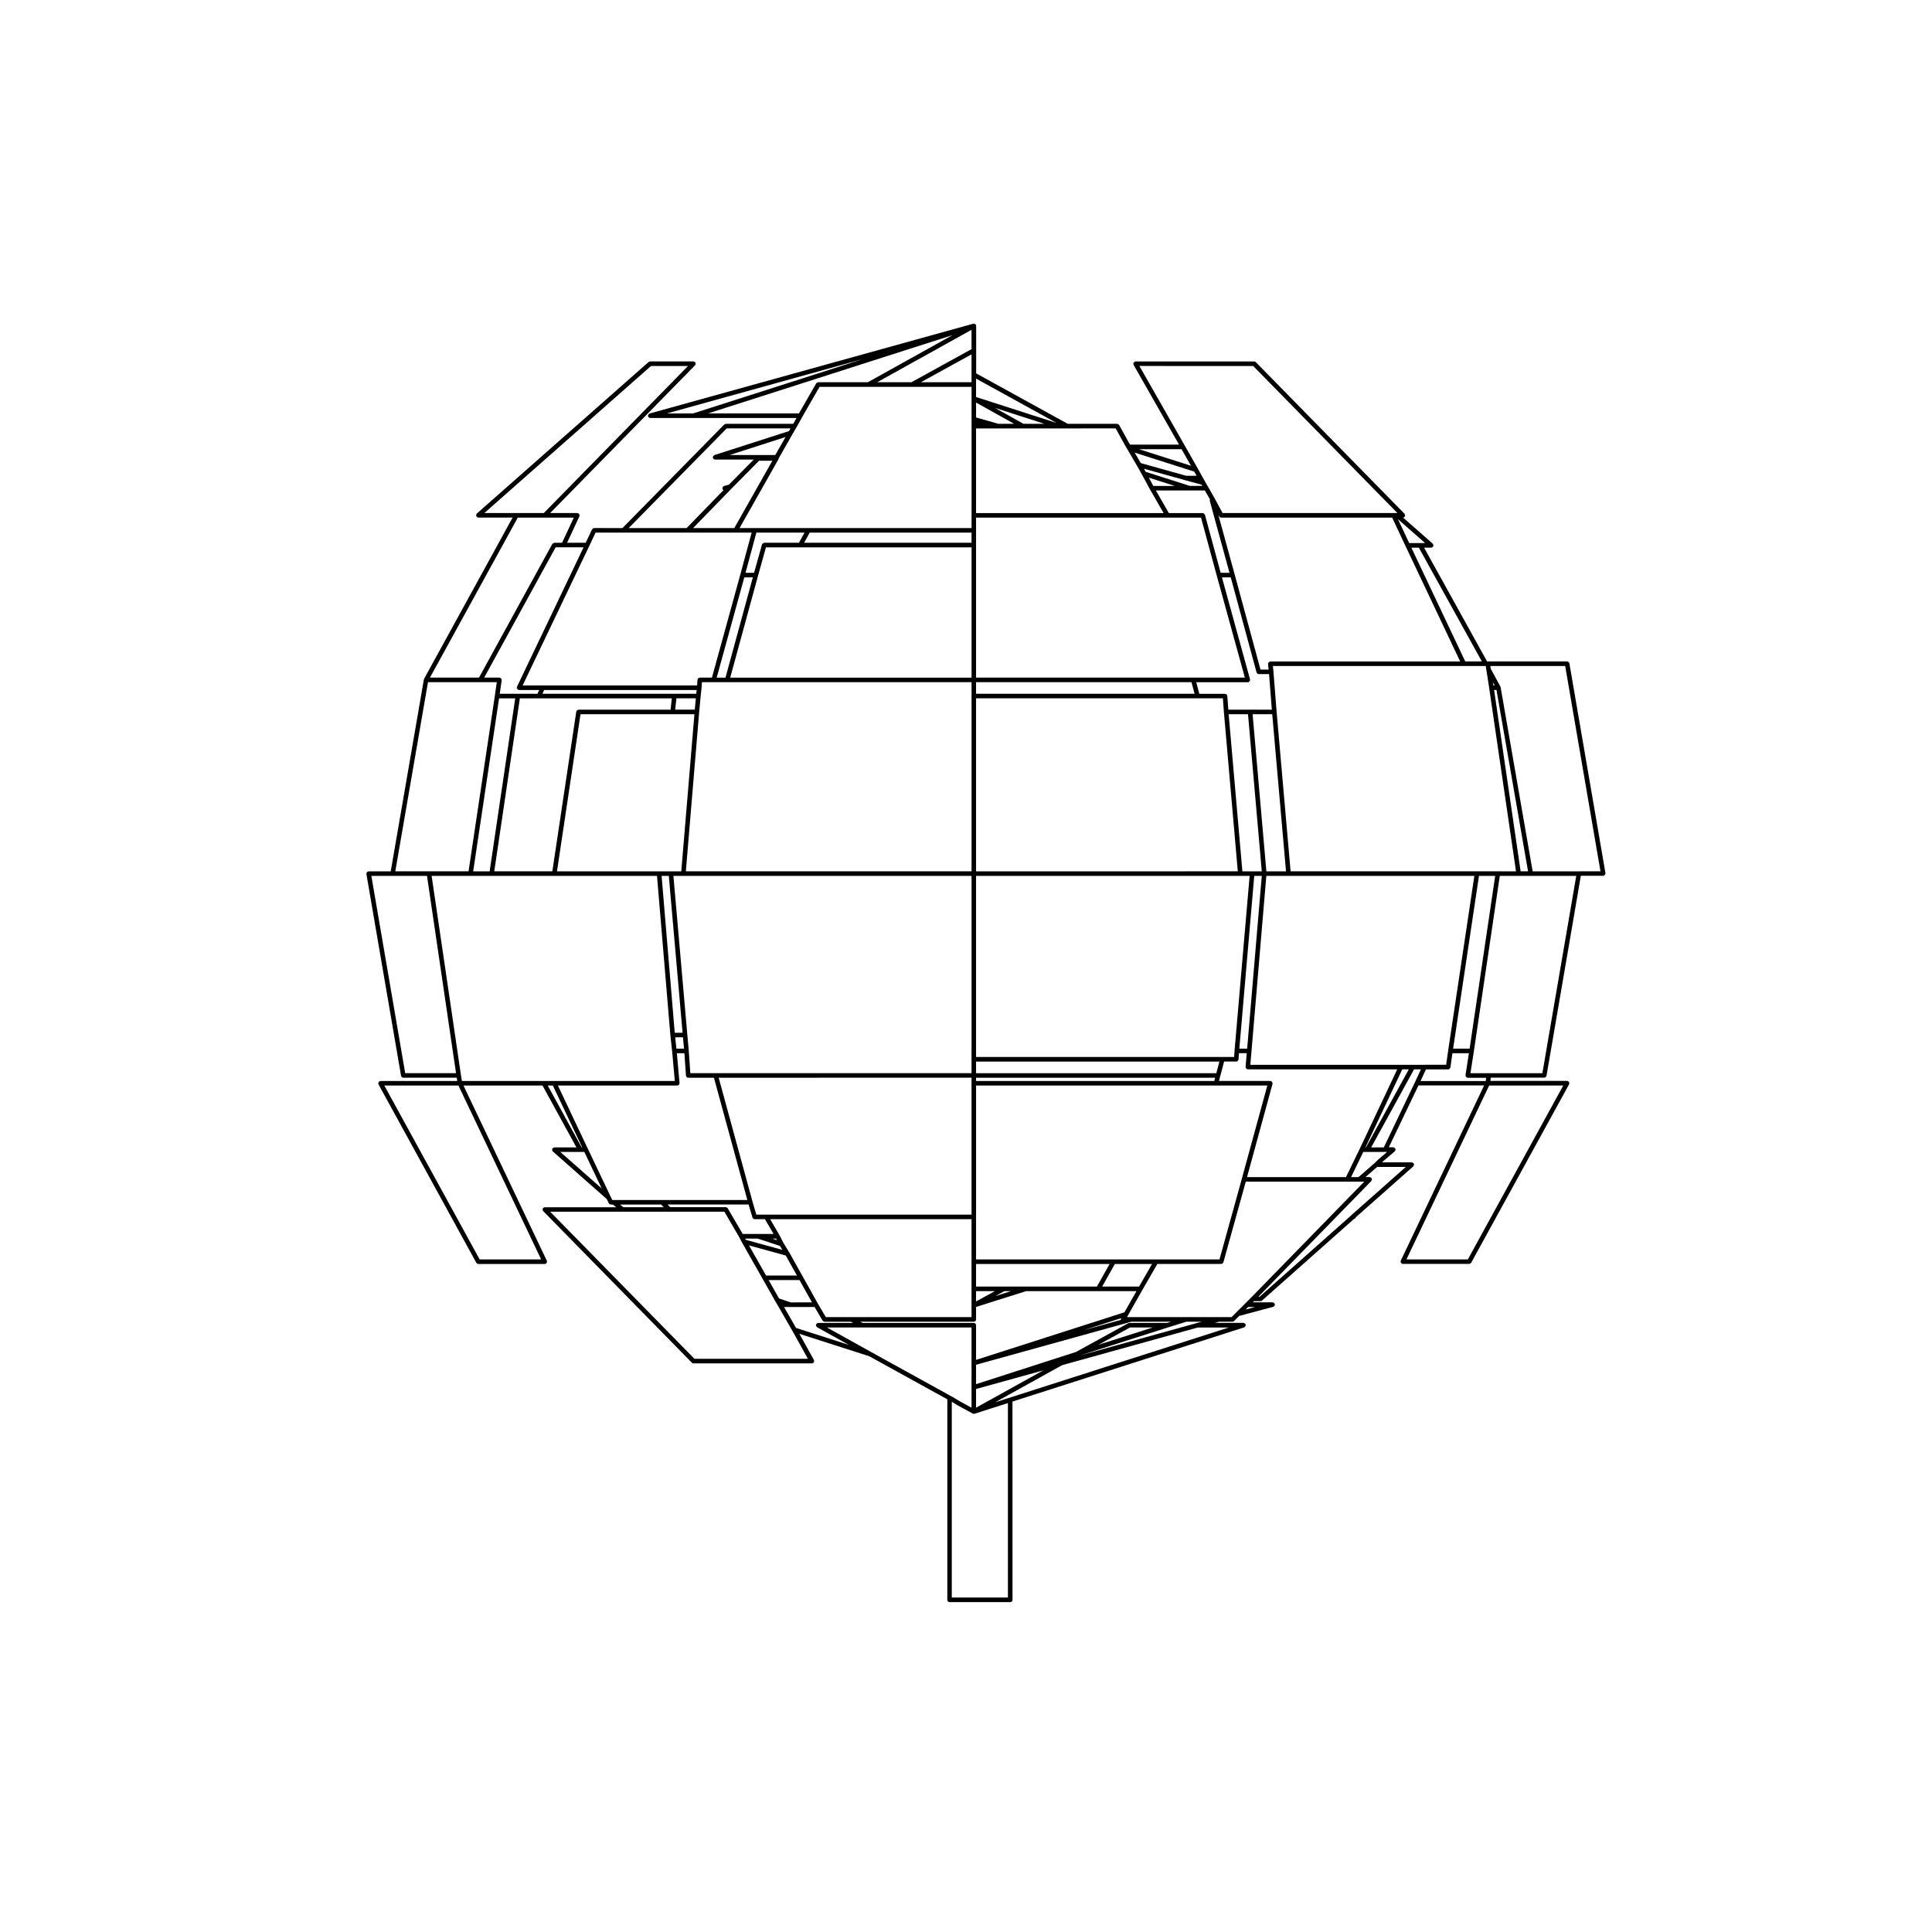 <?xml version="1.0" encoding="UTF-8"?>
<!-- Uploaded to: ICON Repo, www.iconrepo.com, Generator: ICON Repo Mixer Tools -->
<svg fill="#000000" width="800px" height="800px" version="1.1" viewBox="144 144 512 512" xmlns="http://www.w3.org/2000/svg">
 <path d="m569.45 375.47c0-0.023 0.02-0.035 0.016-0.059l-9.562-55.617c-0.016-0.07-0.074-0.117-0.105-0.176s-0.055-0.117-0.102-0.168c-0.059-0.051-0.137-0.066-0.215-0.09-0.059-0.016-0.105-0.074-0.176-0.074h-21.215l-16.695-30.156h1.879c0.176 0 0.324-0.074 0.434-0.191 0.012-0.012 0.016-0.012 0.02-0.012 0.051-0.059 0.039-0.125 0.066-0.195 0.031-0.074 0.086-0.117 0.086-0.203 0-0.016-0.004-0.016-0.004-0.023-0.004-0.07-0.055-0.121-0.082-0.188-0.035-0.086-0.047-0.168-0.109-0.227-0.004 0-0.004-0.012-0.004-0.02l-7.856-6.914c0.137-0.012 0.273-0.059 0.379-0.156 0.09-0.09 0.125-0.223 0.145-0.352 0.004-0.031 0.031-0.051 0.031-0.074v-0.004c0-0.125-0.066-0.238-0.137-0.328-0.016-0.031-0.012-0.066-0.035-0.098h-0.004l-39.398-40.172c-0.105-0.105-0.246-0.168-0.402-0.172-0.012 0-0.016-0.004-0.02-0.004h-0.004-31.441c-0.059 0-0.102 0.051-0.145 0.059-0.055 0.012-0.105-0.012-0.145 0.02-0.031 0.016-0.031 0.047-0.055 0.066-0.066 0.047-0.105 0.105-0.137 0.176-0.047 0.07-0.074 0.125-0.09 0.207-0.004 0.031-0.031 0.047-0.031 0.074 0 0.059 0.047 0.102 0.059 0.141 0.016 0.059-0.012 0.105 0.02 0.152l12.043 21.137h-13.004l-2.875-5.195c-0.02-0.031-0.055-0.035-0.074-0.059-0.047-0.059-0.105-0.098-0.176-0.137-0.07-0.039-0.121-0.074-0.207-0.086-0.031-0.004-0.047-0.035-0.074-0.035h-13.09l-24.262-13.367v-12.574c0-0.035-0.02-0.051-0.031-0.086-0.004-0.023 0.02-0.051 0.012-0.086v-0.004c-0.012-0.004 0-0.004 0-0.012-0.016-0.02-0.039-0.031-0.047-0.051-0.004-0.02 0.004-0.039-0.004-0.066-0.02-0.023-0.055-0.031-0.07-0.055-0.039-0.039-0.059-0.082-0.105-0.109-0.023-0.016-0.039-0.047-0.07-0.066-0.023-0.02-0.051-0.012-0.074-0.02-0.047-0.02-0.086-0.02-0.133-0.031-0.031-0.004-0.051-0.031-0.082-0.031-0.035 0-0.051 0.023-0.086 0.031-0.023 0.012-0.047-0.016-0.086-0.004l-85.77 23.797c-0.051 0.016-0.074 0.066-0.117 0.098-0.074 0.039-0.133 0.074-0.176 0.137-0.051 0.066-0.066 0.121-0.086 0.207-0.02 0.051-0.059 0.086-0.059 0.141 0 0.035 0.023 0.047 0.031 0.086 0.004 0.02-0.02 0.047-0.004 0.082 0.012 0.07 0.07 0.105 0.105 0.168 0.039 0.035 0.051 0.086 0.086 0.109 0.105 0.102 0.238 0.156 0.387 0.156h38.77l-0.867 1.551h-17.863s0 0.004-0.004 0.004c-0.098 0-0.176 0.066-0.266 0.109-0.051 0.02-0.117 0.02-0.152 0.066h-0.004l-26.98 27.449-7.5-0.008c-0.039 0-0.059 0.031-0.102 0.035-0.082 0.012-0.137 0.047-0.211 0.098-0.07 0.035-0.117 0.082-0.156 0.141-0.023 0.031-0.066 0.035-0.082 0.07l-1.684 3.559h-4.934l3.269-7.019c0.016-0.051-0.004-0.098 0.004-0.141 0.012-0.039 0.051-0.07 0.051-0.117 0-0.035-0.039-0.059-0.039-0.102-0.016-0.082-0.047-0.137-0.09-0.207-0.039-0.066-0.082-0.117-0.145-0.16-0.031-0.02-0.035-0.066-0.07-0.082-0.051-0.02-0.098 0.004-0.141-0.012-0.039-0.012-0.07-0.047-0.117-0.047h-7.203l38.391-39.145h0.004c0.023-0.031 0.016-0.066 0.035-0.098 0.07-0.102 0.137-0.203 0.137-0.332v-0.004c0-0.023-0.023-0.039-0.031-0.07-0.02-0.137-0.059-0.266-0.145-0.352-0.059-0.055-0.141-0.055-0.215-0.09-0.07-0.023-0.125-0.086-0.211-0.086h-11.477c-0.07 0-0.121 0.051-0.188 0.082-0.07 0.02-0.152 0.016-0.211 0.07l-45.535 40.172c0 0.004 0 0.016-0.004 0.016-0.066 0.059-0.074 0.141-0.109 0.227-0.02 0.066-0.07 0.117-0.074 0.188 0 0.016-0.004 0.016-0.004 0.023 0 0.086 0.051 0.133 0.082 0.203 0.023 0.07 0.016 0.141 0.07 0.203 0.004 0 0.012 0 0.016 0.004 0.109 0.117 0.262 0.195 0.438 0.195h9.07l-23.449 42.719c-0.02 0.031 0 0.059-0.016 0.098-0.012 0.035-0.047 0.055-0.051 0.098l-8.781 50.836h-5.844c-0.023 0-0.035 0.016-0.047 0.02-0.023 0-0.039-0.02-0.059-0.016-0.059 0.016-0.102 0.07-0.156 0.105-0.07 0.035-0.137 0.059-0.188 0.117-0.051 0.055-0.059 0.125-0.086 0.207-0.023 0.059-0.07 0.102-0.07 0.172 0 0.02 0.012 0.035 0.016 0.047 0.012 0.023-0.016 0.035-0.012 0.059l9.184 53.488c0.02 0.086 0.082 0.141 0.121 0.207 0.023 0.047 0.039 0.09 0.074 0.121 0.105 0.105 0.246 0.168 0.398 0.168h14.16l0.137 0.863h-20.34c-0.055 0-0.09 0.047-0.137 0.055-0.055 0.012-0.105-0.004-0.152 0.02-0.031 0.012-0.031 0.047-0.055 0.07-0.07 0.051-0.105 0.105-0.141 0.176-0.039 0.066-0.074 0.121-0.09 0.203-0.004 0.035-0.031 0.047-0.031 0.086 0 0.051 0.047 0.09 0.055 0.137 0.02 0.051-0.004 0.105 0.02 0.145l25.926 47.289c0.023 0.035 0.059 0.055 0.086 0.086 0.023 0.031 0.047 0.055 0.07 0.082 0.109 0.09 0.238 0.156 0.379 0.156h17.602c0.09 0 0.176-0.023 0.262-0.059 0.035-0.023 0.047-0.059 0.074-0.086 0.066-0.047 0.105-0.098 0.152-0.16 0.035-0.074 0.07-0.125 0.086-0.203 0.004-0.035 0.035-0.059 0.035-0.105 0-0.051-0.035-0.074-0.051-0.121-0.012-0.047 0.016-0.098-0.012-0.133l-22.082-46.426h20.945l8.984 16.391h-5.863c-0.004 0-0.012 0.016-0.02 0.016-0.09 0-0.145 0.059-0.227 0.098-0.059 0.031-0.137 0.035-0.191 0.098 0 0-0.012 0-0.016 0.004-0.055 0.059-0.047 0.137-0.074 0.207-0.023 0.074-0.074 0.117-0.074 0.195 0 0.004 0.004 0.012 0.004 0.016 0.004 0.086 0.055 0.141 0.09 0.215 0.035 0.07 0.039 0.152 0.098 0.195 0.012 0.016 0.004 0.02 0.012 0.023l14.305 12.625 0.539 1.117c0.023 0.039 0.059 0.066 0.09 0.102 0.031 0.031 0.047 0.059 0.082 0.086 0.105 0.098 0.238 0.152 0.379 0.152h0.543l0.848 0.711h-18.906c-0.125 0-0.242 0.066-0.336 0.141-0.023 0.012-0.059 0.012-0.086 0.031-0.09 0.09-0.125 0.215-0.145 0.352-0.004 0.031-0.031 0.047-0.031 0.07v0.004c0 0.133 0.066 0.238 0.137 0.332 0.016 0.031 0.012 0.066 0.035 0.098h0.004l39.398 40.172c0.105 0.105 0.266 0.176 0.43 0.176h31.379c0.102 0 0.203-0.023 0.297-0.074 0.023-0.016 0.023-0.047 0.051-0.07 0.07-0.051 0.105-0.105 0.137-0.176 0.051-0.074 0.082-0.121 0.09-0.203 0.012-0.035 0.031-0.051 0.031-0.086 0-0.059-0.039-0.098-0.059-0.141-0.012-0.051 0.016-0.105-0.012-0.152l-3.859-6.934 18.535 5.949 20.676 11.41v53.148c0 0.332 0.273 0.605 0.598 0.605h16.07c0.332 0 0.605-0.273 0.605-0.605l-0.012-52.551 61.406-19.66c0.051-0.016 0.066-0.07 0.109-0.098 0.07-0.039 0.117-0.086 0.16-0.141 0.055-0.07 0.074-0.125 0.09-0.207 0.016-0.055 0.055-0.086 0.055-0.133 0-0.039-0.031-0.059-0.035-0.09 0-0.031 0.02-0.07 0.012-0.102-0.016-0.047-0.07-0.066-0.098-0.102-0.039-0.086-0.086-0.137-0.152-0.188-0.066-0.047-0.121-0.059-0.203-0.086-0.047-0.016-0.086-0.051-0.125-0.051h-7.594l1.18-0.316h3.5c0.156 0 0.312-0.059 0.43-0.176l1.34-1.344 9.027-2.41c0.059-0.016 0.086-0.066 0.125-0.102 0.074-0.035 0.133-0.07 0.176-0.125 0.051-0.07 0.059-0.133 0.086-0.207 0.016-0.055 0.059-0.09 0.059-0.145 0-0.031-0.023-0.051-0.031-0.082-0.004-0.031 0.02-0.055 0.016-0.082-0.02-0.059-0.074-0.082-0.105-0.133-0.035-0.066-0.066-0.121-0.121-0.168-0.066-0.055-0.137-0.07-0.215-0.09-0.051-0.016-0.086-0.059-0.141-0.059h-5.269l0.312-0.316h1.738c0.137 0 0.281-0.047 0.398-0.152l24.359-21.617c0.105-0.023 0.191-0.059 0.277-0.117 0.035-0.035 0.047-0.074 0.074-0.109 0.035-0.055 0.09-0.09 0.109-0.152l0.02-0.066 15.262-13.512c0.004-0.004 0-0.012 0.012-0.023 0.059-0.055 0.07-0.133 0.105-0.211 0.02-0.07 0.074-0.125 0.074-0.203 0-0.004 0.004-0.012 0.004-0.016 0-0.086-0.059-0.141-0.082-0.223-0.031-0.059-0.023-0.125-0.074-0.18 0-0.004-0.012-0.004-0.012-0.004-0.059-0.059-0.141-0.074-0.211-0.105-0.074-0.031-0.133-0.086-0.207-0.086-0.012 0-0.016-0.012-0.02-0.012h-7.918l3.41-2.91c0.016-0.004 0.016-0.016 0.016-0.02 0.059-0.055 0.07-0.137 0.105-0.207 0.035-0.074 0.086-0.133 0.09-0.207 0-0.012 0.004-0.02 0.004-0.023 0-0.082-0.051-0.121-0.074-0.195-0.023-0.066-0.02-0.141-0.066-0.203-0.012 0-0.02 0-0.023-0.012-0.055-0.055-0.133-0.066-0.203-0.102-0.07-0.031-0.125-0.086-0.211-0.09-0.016 0-0.016-0.016-0.023-0.016h-1.18l7.844-16.391h17.402l-22.082 46.426c-0.023 0.039 0 0.09-0.012 0.133-0.016 0.051-0.051 0.074-0.051 0.121 0 0.047 0.031 0.07 0.035 0.105 0.016 0.074 0.051 0.125 0.09 0.203 0.047 0.07 0.086 0.117 0.145 0.16 0.031 0.023 0.039 0.059 0.074 0.086 0.086 0.035 0.172 0.059 0.262 0.059h17.594c0.137 0 0.266-0.07 0.371-0.156 0.023-0.023 0.051-0.047 0.074-0.082 0.023-0.023 0.059-0.051 0.086-0.086l25.938-47.277c0.023-0.055 0.012-0.105 0.02-0.156 0.012-0.051 0.055-0.09 0.055-0.137 0-0.039-0.023-0.051-0.031-0.086-0.016-0.086-0.051-0.137-0.09-0.207-0.047-0.066-0.074-0.121-0.137-0.172-0.023-0.023-0.031-0.059-0.055-0.07-0.051-0.023-0.105-0.012-0.156-0.02-0.051-0.012-0.086-0.055-0.137-0.055h-20.34l0.125-0.863h14.168c0.152 0 0.297-0.059 0.398-0.168 0.035-0.035 0.051-0.082 0.074-0.121 0.047-0.066 0.105-0.121 0.121-0.207l9.098-52.996h5.914c0.039 0 0.074 0 0.105-0.004 0.059-0.016 0.098-0.066 0.152-0.105 0.074-0.035 0.141-0.059 0.191-0.117 0.047-0.059 0.059-0.125 0.082-0.207 0.023-0.059 0.074-0.102 0.074-0.168 0.016 0.012-0.008-0.004-0.008-0.016zm-16.703 52.938h-19.059l0.898-5.809s0.004 0 0.004-0.004l6.871-46.473h20.262zm-19.75 49.348h-16.273l21.914-46.078h19.637zm-21.402-28.477-2.336 1.996c-0.012 0.004-0.012 0.02-0.012 0.023-0.016 0.004-0.02 0-0.023 0.012l-0.891 0.887-4.336 3.754h-1.949l3.234-6.672zm-9.246 16.547c-0.004 0 0 0.012-0.004 0.012-0.004 0.004-0.02 0-0.02 0.016l-0.223 0.223-24.293 21.562h-0.316l29.918-30.656c0.059-0.07 0.059-0.152 0.09-0.238 0.031-0.066 0.082-0.117 0.082-0.188 0-0.09-0.059-0.152-0.098-0.238-0.031-0.066-0.035-0.141-0.086-0.191v-0.012c-0.066-0.059-0.152-0.059-0.23-0.086-0.066-0.031-0.117-0.086-0.191-0.086h-1.133l3.113-2.691h7.594zm-27.566 24.539h1.855l-2.535 0.676zm-0.676-1.031c-0.004 0 0 0 0 0l-2.453 2.438v0.004l-1.273 1.273h-27.727l0.273-0.473 3.812-6.727h0.004l3.965-6.887h16.93c0.152 0 0.289-0.07 0.387-0.168 0.039-0.035 0.055-0.07 0.086-0.117 0.035-0.051 0.098-0.098 0.105-0.16l5.93-21.363h31.395l-29.918 30.656zm-66.391 26.297 17.758-9.848 35.969-9.984h8.219zm-9.406-0.301-1.359-0.828h-0.016c-0.004 0-0.004-0.012-0.004-0.016l-22.047-12.172-11.73-6.519h38.316v21.258zm-70.289-11.246-38.215-38.965h46.172l3.953 6.793 0.754 1.449c0.004 0 0.004 0 0.012 0.012l5.43 9.562 3.379 5.981c0 0.004 0.004 0 0.004 0.004v0.004l0.68 1.145 3.828 6.656s0.004 0 0.004 0.012l4.086 7.356-30.086-0.004zm-30.242-54.805h1.078l4.606 9.68-10.965-9.68zm-26.664 28.477-25.266-46.078h19.645l21.914 46.078zm-28.699-101.64h14.746l7.691 52.285h-13.469zm74.105-135.12h9.809l-38.207 38.965h-15.762zm-28.152 40.176h0.012c0.004 0 0.004 0.004 0.004 0.004 0.004 0 0.012-0.004 0.012-0.004h7.668l-3.109 6.672h-2.055c-0.035 0-0.051 0.02-0.086 0.031-0.074 0.012-0.133 0.039-0.203 0.09-0.07 0.035-0.125 0.07-0.176 0.137-0.02 0.023-0.059 0.023-0.07 0.055l-19.422 35.418h-13l23.277-42.402zm10.285 7.875-17.645 36.945c-0.023 0.039 0 0.09-0.012 0.133-0.016 0.051-0.051 0.074-0.051 0.125 0 0.039 0.031 0.066 0.035 0.102 0.016 0.082 0.051 0.125 0.086 0.203 0.051 0.07 0.09 0.117 0.152 0.16 0.031 0.023 0.039 0.059 0.074 0.086 0.086 0.035 0.172 0.059 0.262 0.059h5.336l-0.449 1.004-5.195-0.004h-4.805l0.516-3.586c0-0.02-0.016-0.031-0.016-0.051 0-0.012 0.016-0.023 0.016-0.039 0-0.07-0.051-0.109-0.074-0.176-0.023-0.082-0.035-0.145-0.086-0.207-0.059-0.059-0.125-0.086-0.191-0.117-0.059-0.031-0.105-0.09-0.172-0.102-0.012-0.004-0.023 0.016-0.039 0.016-0.02-0.004-0.023-0.023-0.047-0.023h-4.031l18.934-34.531h2.09l5.312-0.004zm3.184-3.902h41.359l-2.996 11.098-7.527 27.328h-3.223c-0.055 0-0.09 0.051-0.141 0.059-0.098 0.023-0.191 0.035-0.273 0.117-0.055 0.051-0.059 0.121-0.098 0.188-0.031 0.074-0.09 0.125-0.098 0.203v0.047l-0.105 1.457h-46.23l17.645-36.934zm34.75-27.613h16.914l-0.43 0.719-19.754 6.352c-0.047 0.02-0.066 0.074-0.105 0.102-0.074 0.047-0.125 0.082-0.172 0.145-0.051 0.066-0.066 0.121-0.086 0.207-0.012 0.047-0.055 0.074-0.055 0.125 0 0.035 0.031 0.059 0.035 0.09 0 0.035-0.02 0.066-0.012 0.102 0.023 0.059 0.082 0.102 0.117 0.156 0.023 0.035 0.035 0.07 0.07 0.102 0.109 0.102 0.246 0.156 0.395 0.156h10.246l-6.59 6.66-1.289 0.348c-0.059 0.016-0.086 0.066-0.125 0.098-0.074 0.039-0.133 0.082-0.176 0.137-0.051 0.066-0.059 0.125-0.086 0.207-0.016 0.051-0.059 0.09-0.059 0.145 0 0.031 0.023 0.047 0.031 0.074 0.004 0.031-0.02 0.055-0.016 0.082 0.02 0.07 0.082 0.117 0.109 0.176 0.035 0.035 0.051 0.086 0.086 0.109 0.035 0.023 0.07 0.047 0.105 0.066l-9.777 10.062h-15.359zm103.08 0 2.875 5.195c0.004 0.004 0.02 0 0.023 0.012 0.004 0.004 0 0.023 0.004 0.031l0.293 0.441 2.519 4.332 0.012 0.012 1.289 2.293 2.062 3.812c0 0.004 0 0.004 0.004 0.016 0 0-0.004 0 0 0.004l3.617 6.289h-49.699v-22.434h24.109zm36.445-16.535 38.215 38.965h-46.336l-1.965-3.664c0-0.004 0-0.004-0.004-0.004 0-0.012 0.004-0.012 0-0.016l-1.844-3.215c0-0.004-0.004-0.004-0.004-0.004l-0.828-1.43v-0.012l-0.684-1.223h-0.004l-1.219-2.207-0.004-0.016h-0.004l-3.438-6.047-12.043-21.137 30.16 0.004zm57.355 180.9h-4.375l6.852-45.781h4.297zm-11.961 4.285h-46.16l0.316-3.633v-0.004l3.93-46.43h55.129l-6.938 46.289v0.004l-0.535 3.769-5.742-0.004zm-20.809 29.766h-26.223l6.762-24.719c0.004-0.031-0.02-0.055-0.016-0.086 0.012-0.031 0.031-0.047 0.031-0.074 0-0.059-0.039-0.102-0.059-0.141-0.016-0.086-0.035-0.141-0.082-0.211-0.051-0.059-0.105-0.102-0.176-0.133-0.051-0.035-0.074-0.086-0.125-0.102-0.031-0.004-0.051 0.016-0.082 0.012s-0.051-0.031-0.082-0.031h-13.602l0.328-1.305s0.012 0 0.012-0.004l1.02-3.84h3.215c0.168 0 0.309-0.066 0.414-0.172 0.051-0.039 0.051-0.102 0.082-0.145 0.039-0.086 0.105-0.145 0.105-0.242v-0.047l0.117-1.613h2.066l-0.312 3.633c0 0.004 0.012 0.016 0.012 0.031 0 0.004-0.012 0.012-0.012 0.02 0 0.074 0.051 0.133 0.074 0.191 0.031 0.074 0.035 0.152 0.09 0.211 0.055 0.059 0.133 0.07 0.203 0.105 0.066 0.031 0.105 0.09 0.18 0.098h0.055 39.59l-9.922 21.027zm-33.52 21.805h-64.508v-46.082h77.188l-6.762 24.719v0.012zm-26.125 15.98c0.004 0.02-0.012 0.039-0.012 0.055l-10.039 2.781 10.117-3.238-0.023 0.035c-0.023 0.047 0 0.102-0.012 0.152-0.02 0.055-0.059 0.09-0.059 0.141 0 0.031 0.016 0.059 0.027 0.074zm-38.387 18.363 17.828-4.938-17.828 9.891zm40.809-16.305h6.039l-14.391 4.578zm9.84-1.207h-10c-0.055 0-0.09 0.047-0.141 0.055-0.047 0.02-0.102-0.004-0.152 0.02l-13.887 7.629-26.465 8.523v-5.141l41.18-11.41h10.488zm-11.332-2.809-39.316 12.609v-9.195c0-0.332-0.273-0.605-0.598-0.605h-29.461l-0.594-0.316h30.059c0.328 0 0.598-0.273 0.598-0.605v-3.305l13.254-4.195h29.258zm-79.125 1.277-2.117-3.586-3.981-7.125-3.586-6.418h-0.012c-0.004-0.004-0.004-0.004-0.004-0.016v-0.012l-1.535-2.508-1.043-2.035c-0.004-0.004-0.004-0.004-0.016-0.012-0.004 0 0-0.016-0.004-0.016l-2.457-4.231h53.363v25.953h-31.848l-6.762-0.004zm-9.285-3.902-3.113-1.039-2.754-4.875h8.172l3.305 5.914zm-16.719-24.945c-0.016-0.023-0.051-0.023-0.059-0.051-0.051-0.066-0.109-0.098-0.191-0.133-0.066-0.047-0.117-0.082-0.195-0.09-0.023 0-0.047-0.023-0.074-0.023h-14.738l-0.695-0.707h21.492l1.02 3.465c0.016 0.07 0.07 0.105 0.105 0.16 0.039 0.035 0.051 0.086 0.086 0.109 0.105 0.102 0.238 0.156 0.387 0.156h2.727l2.281 3.918h-8.172zm-60.594-135.14h4.281l-6.781 45.852h-4.363zm5.508 0h40.273l-0.328 3.004h-24.395c-0.074 0-0.117 0.059-0.176 0.074-0.082 0.031-0.145 0.035-0.207 0.09-0.059 0.051-0.082 0.117-0.109 0.191-0.035 0.059-0.098 0.098-0.105 0.16l-6.344 42.328h-15.391zm6.445-2.211h40.414l-0.105 1.004h-40.762zm56.234-41.707h12.758l-1.473 2.695h-9.211c-0.059 0-0.098 0.039-0.137 0.059-0.086 0.016-0.141 0.035-0.207 0.082-0.07 0.051-0.105 0.105-0.137 0.176-0.031 0.051-0.086 0.074-0.098 0.117l-2.102 7.523h-2.266zm116.05-16.164 0.613 1.113h-2.719l-12.07-3.367-1.617-2.785zm-2.348 2.289s0 0.012 0.004 0.012l4.277 1.16 0.188 0.328h-3.293l-11.695-3.727-0.473-0.828zm-2.816 1.504h-5.699l-1.184-2.195zm3.898 1.203h4.074l1.359 2.363c-0.012 0.035-0.004 0.07-0.012 0.105-0.02 0.047-0.059 0.082-0.059 0.137 0 0.031 0.023 0.051 0.031 0.082 0.004 0.031-0.02 0.055-0.012 0.086l5.223 19.051h-2.344l-4.172-15.391c-0.02-0.055-0.07-0.082-0.102-0.121-0.039-0.074-0.074-0.133-0.133-0.176-0.066-0.051-0.125-0.059-0.207-0.086-0.055-0.016-0.09-0.059-0.145-0.059h-8.973l-3.441-5.984zm7.875 6.879c0.02 0.035 0.055 0.059 0.086 0.086 0.023 0.035 0.039 0.059 0.07 0.082 0.109 0.102 0.238 0.156 0.379 0.156h45.301l3.582 7.617 14.438 30.5h-50.309c-0.012 0-0.023 0.012-0.035 0.012-0.016 0-0.016-0.004-0.023-0.004-0.082 0.004-0.117 0.066-0.176 0.102-0.082 0.031-0.152 0.051-0.203 0.105-0.059 0.059-0.066 0.125-0.098 0.207-0.023 0.066-0.07 0.109-0.07 0.188 0 0.016 0.012 0.02 0.012 0.031 0 0.016-0.012 0.023-0.012 0.039l0.152 1.477h-2.152l-6.84-25.195-4.336-15.828zm7.406 141.04h-2.074l3.953-45.781h1.996zm-6.562 2.219h-65.281v-47.996h72.5l-4 46.324v0.012 0.004 0.039l-0.117 1.617zm-33.254 60.836h-32.027v-5.984h35.395zm-89.805-188.39v0l2.098-7.516h54.488v34.531h-63.961zm114.87 28.223 0.816 3.066-57.91 0.004v-3.066zm14.977 8.496 3.648 41.637h-5.141l-3.637-41.637zm-6.656-4.219 0.266 3.652v0.004 0.004l3.684 42.188-69.363 0.004v-45.852zm-65.414 157.1h4.996l-4.996 2.731zm7.512 0h1.742l-4.125 1.309zm-7.512-56.551h63.348l-0.215 0.863-63.133-0.004zm63.672-1.203h-63.672v-3.078h64.488zm13.262-53.496-3.648-41.637h5.203l3.652 41.637zm-4.312-42.844h-5.773l-0.266-3.652c-0.016-0.105-0.082-0.188-0.133-0.277-0.023-0.031-0.023-0.082-0.055-0.105-0.066-0.082-0.168-0.09-0.273-0.109-0.055-0.012-0.09-0.059-0.145-0.059h-6.816l-0.812-3.066h13.672c0.055 0 0.105-0.012 0.156-0.023 0.055-0.016 0.082-0.07 0.117-0.098 0.082-0.039 0.137-0.074 0.188-0.141 0.047-0.059 0.059-0.121 0.082-0.195 0.016-0.051 0.059-0.09 0.059-0.145 0-0.031-0.02-0.055-0.031-0.082-0.004-0.035 0.02-0.059 0.012-0.086l-7.441-27.016h2.336l6.84 25.191c0.016 0.074 0.074 0.109 0.117 0.172 0.031 0.035 0.039 0.086 0.074 0.109 0.105 0.102 0.238 0.156 0.387 0.156h2.731l0.734 9.426-5.758-0.004zm-21.875-50.895h8.871l4.172 15.391c0 0.004 0.004 0.004 0.004 0.004l7.441 27.004h-71.234v-42.398zm-44.84-24.859-5.906-1.684v-3.949l10.086 5.633zm6.664 0-7.559-4.219 13.109 4.219zm-13.77 31.527h-44.359l1.473-2.695h42.891zm-60.219 9.168h2.262l-7.246 26.566h-2.336zm-8.113 27.777h68.336v50.125h-75.715l3.527-42.188 0.395-4.191v-0.004l0.238-2.211c0-0.004-0.012-0.016 0-0.016v-0.012-0.039l0.105-1.461zm-9.875 4.277h5.148l-0.289 3.004h-5.195zm-25.422 4.219h30.188l-3.481 41.637h-32.941zm23.402 42.836 3.652 41.574-2.078 0.004-3.481-41.574zm2.019 45.781-0.328-3.004h2.066l0.273 3.004zm3.688 6.508-0.418-5.906v-0.039-0.004-0.012l-0.379-4.203-3.691-42.125h79.008v52.281h-74.52zm74.52 1.203v36.281l-54.414 0.004h-2.621l-1.012-3.449v-0.004l-8.961-32.832 67.008-0.008zm-51.578 43.039-1.254-0.414h1.043zm-5.078-0.414 5.894 1.961 0.625 1.031-9.684-2.66-0.16-0.328 3.324 0.004zm7.426 4.492 2.969 5.309h-8.184l-4.539-7.996zm93.629 8.227h-9.785l3.371-5.984h9.855zm60.133-36.891h-0.137l9.754-20.676h1.738zm34.945-73.152h-54.922l-3.707-42.301-0.836-10.625v-0.004-0.004l-0.152-1.477h56.418l0.156 1.012 0.754 4.812c0 0.012-0.004 0.012-0.004 0.012l7.109 48.578zm6.039 0-7.031-48.059h0.637l8.363 48.059zm-7.207-49.273-0.133-0.82 0.438 0.82zm-7.469-6.352-14.281-30.156h1.984l16.695 30.156zm-11.945-31.363h-2.906l-2.984-6.34 7.195 6.34zm-60.738-20.488-13.793-4.398h11.289zm-56.957-18.219v-4.879l21.336 11.75zm-1.199-5.914v1.996h-13.426l13.426-7.391zm0-6.777-15.93 8.77h-9.062l24.992-13.895zm-80.73 17.039 51.906-14.402-44.965 14.402zm75.715-20.762-22.461 12.488h-13.164c-0.031 0-0.051 0.031-0.082 0.039-0.074 0.012-0.133 0.047-0.207 0.082-0.07 0.047-0.125 0.074-0.176 0.141-0.016 0.02-0.047 0.023-0.066 0.051l-4.566 7.957h-24.086zm-39.836 21.664 4.566-7.949h40.293v37.426h-61.484l10.27-18.164c0.012-0.016 0-0.039 0.004-0.066 0.012-0.031 0.047-0.039 0.055-0.074l0.066-0.227 3.633-6.359v-0.012l1.066-1.828c0.004-0.004 0.012 0 0.012-0.004zm-19.074 19.336 0.379-0.387h0.004l7.238-7.32h3.527l-10.098 17.855h-10.922zm11.914-9.219h-12.086l14.812-4.769zm-92.035 60.203h18.234l-0.516 3.586-6.969 46.535h-19.414zm8.734 104.14s0.004 0 0 0l-7.769-52.805h59.727l3.543 42.223v0.016 0.004l0.465 4.203v0.012l0.711 7.894h-56.43zm24.359 2.754 7.766 16.391h-0.141l-8.977-16.391zm15.312 29.438-6.047-12.699-7.926-16.738h31.633 0.055c0.07-0.004 0.109-0.066 0.176-0.098 0.074-0.035 0.152-0.051 0.207-0.105 0.055-0.055 0.059-0.125 0.09-0.207 0.023-0.066 0.074-0.117 0.074-0.191 0-0.016-0.012-0.02-0.012-0.023 0-0.016 0.012-0.023 0.012-0.031l-0.711-7.914h1.996l0.418 5.906v0.039c0.004 0.098 0.07 0.156 0.109 0.242 0.031 0.051 0.031 0.105 0.074 0.145 0.105 0.105 0.25 0.172 0.414 0.172h6.816l8.848 32.391h-35.797zm13.359 2.09 0.699 0.711h-10.715l-0.848-0.711zm35.777 32.707-3.188-5.551h8.094l2.125 3.606c0.016 0.02 0.047 0.016 0.059 0.031 0.105 0.152 0.262 0.273 0.465 0.273h6.957l0.594 0.316h-9.238c-0.031 0-0.051 0.023-0.082 0.031-0.074 0.016-0.133 0.047-0.207 0.09-0.07 0.035-0.125 0.074-0.176 0.141-0.023 0.023-0.055 0.023-0.07 0.051-0.023 0.047 0 0.102-0.016 0.152-0.016 0.047-0.059 0.086-0.059 0.141 0 0.035 0.023 0.047 0.031 0.082 0.016 0.082 0.047 0.133 0.09 0.203 0.039 0.074 0.074 0.133 0.141 0.176 0.023 0.023 0.023 0.055 0.051 0.074l8.422 4.676zm106.24-1.301c-0.004 0-0.004 0 0 0l-30.984 8.594 23.355-7.441h0.012l4.816-1.5h4.066l-1.25 0.336c-0.016 0.008-0.016 0.012-0.016 0.012zm46.18-46.547 11.352-20.676h1.824l-1.586 3.43-8.246 17.246zm14.508-20.672h5.879c0.16 0 0.297-0.066 0.406-0.168 0.035-0.035 0.047-0.086 0.074-0.125 0.047-0.074 0.105-0.133 0.121-0.227l0.535-3.762h4.367l-0.898 5.805c-0.012 0.02 0.012 0.031 0.012 0.051-0.004 0.02-0.02 0.031-0.02 0.051 0 0.07 0.051 0.117 0.074 0.176 0.023 0.074 0.035 0.145 0.086 0.207 0.059 0.066 0.125 0.082 0.195 0.117 0.059 0.031 0.102 0.09 0.156 0.098 0.035 0.004 0.066 0.004 0.098 0.004h4.883l-0.121 0.863h-17.277zm40.551-52.48h-12.273l-8.484-48.77c-0.004-0.039-0.047-0.059-0.055-0.098-0.012-0.035 0-0.059-0.012-0.098l-2.555-4.727-0.109-0.73h19.836l9.352 54.41-5.699 0.008zm-151.34 192.44h-14.867v-51.863l0.102 0.051 1.371 0.836h0.02s0 0.016 0.004 0.016l4.051 2.215c0.09 0.047 0.195 0.07 0.293 0.07 0.059 0 0.121-0.004 0.18-0.023l8.852-2.832 0.004 51.531z"/>
</svg>